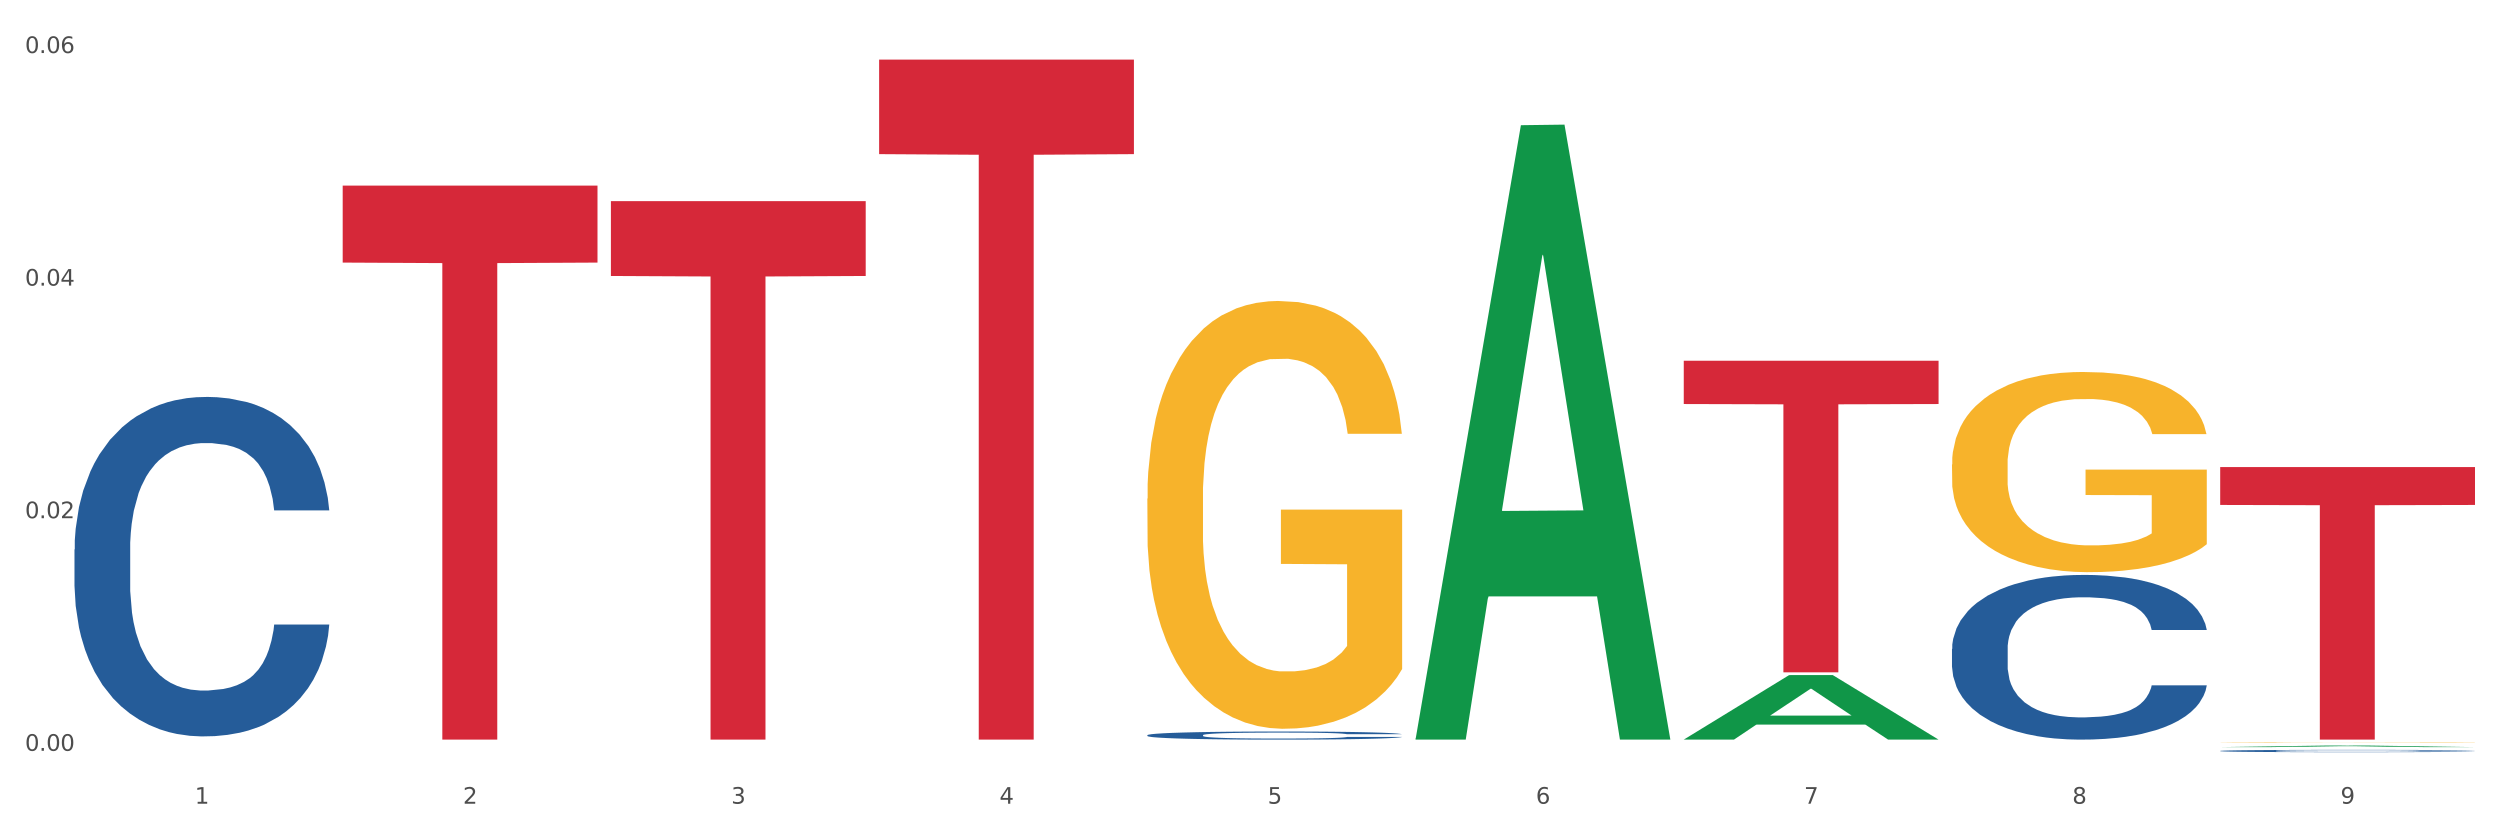 <?xml version="1.0" encoding="utf-8" standalone="no"?>
<!DOCTYPE svg PUBLIC "-//W3C//DTD SVG 1.1//EN"
  "http://www.w3.org/Graphics/SVG/1.1/DTD/svg11.dtd">
<svg xmlns:xlink="http://www.w3.org/1999/xlink" width="1080pt" height="360pt" viewBox="0 0 1080 360" xmlns="http://www.w3.org/2000/svg" version="1.1">
 <rect x="0" y="0" width="1080" height="360" fill="#333333" stroke="none"/>
 <defs>
  <style type="text/css">*{stroke-linejoin: round; stroke-linecap: butt}</style>
 </defs>
 <g id="figure_1">
  <g id="patch_1">
   <path d="M 0 360 
L 1080 360 
L 1080 0 
L 0 0 
z
" style="fill: #ffffff; stroke: #ffffff; stroke-linejoin: miter"/>
  </g>
  <g id="axes_1">
   <g id="matplotlib.axis_1">
    <g id="xtick_1">
     <g id="text_1">
      <!-- 1 -->
      <g style="fill: #4d4d4d" transform="translate(84.159 347.204) scale(0.096 -0.096)">
       <defs>
        <path id="DejaVuSans-31" d="M 794 531 
L 1825 531 
L 1825 4091 
L 703 3866 
L 703 4441 
L 1819 4666 
L 2450 4666 
L 2450 531 
L 3481 531 
L 3481 0 
L 794 0 
L 794 531 
z
" transform="scale(0.016)"/>
       </defs>
       <use xlink:href="#DejaVuSans-31"/>
      </g>
     </g>
    </g>
    <g id="xtick_2">
     <g id="text_2">
      <!-- 2 -->
      <g style="fill: #4d4d4d" transform="translate(200.027 347.204) scale(0.096 -0.096)">
       <defs>
        <path id="DejaVuSans-32" d="M 1228 531 
L 3431 531 
L 3431 0 
L 469 0 
L 469 531 
Q 828 903 1448 1529 
Q 2069 2156 2228 2338 
Q 2531 2678 2651 2914 
Q 2772 3150 2772 3378 
Q 2772 3750 2511 3984 
Q 2250 4219 1831 4219 
Q 1534 4219 1204 4116 
Q 875 4013 500 3803 
L 500 4441 
Q 881 4594 1212 4672 
Q 1544 4750 1819 4750 
Q 2544 4750 2975 4387 
Q 3406 4025 3406 3419 
Q 3406 3131 3298 2873 
Q 3191 2616 2906 2266 
Q 2828 2175 2409 1742 
Q 1991 1309 1228 531 
z
" transform="scale(0.016)"/>
       </defs>
       <use xlink:href="#DejaVuSans-32"/>
      </g>
     </g>
    </g>
    <g id="xtick_3">
     <g id="text_3">
      <!-- 3 -->
      <g style="fill: #4d4d4d" transform="translate(315.896 347.204) scale(0.096 -0.096)">
       <defs>
        <path id="DejaVuSans-33" d="M 2597 2516 
Q 3050 2419 3304 2112 
Q 3559 1806 3559 1356 
Q 3559 666 3084 287 
Q 2609 -91 1734 -91 
Q 1441 -91 1130 -33 
Q 819 25 488 141 
L 488 750 
Q 750 597 1062 519 
Q 1375 441 1716 441 
Q 2309 441 2620 675 
Q 2931 909 2931 1356 
Q 2931 1769 2642 2001 
Q 2353 2234 1838 2234 
L 1294 2234 
L 1294 2753 
L 1863 2753 
Q 2328 2753 2575 2939 
Q 2822 3125 2822 3475 
Q 2822 3834 2567 4026 
Q 2313 4219 1838 4219 
Q 1578 4219 1281 4162 
Q 984 4106 628 3988 
L 628 4550 
Q 988 4650 1302 4700 
Q 1616 4750 1894 4750 
Q 2613 4750 3031 4423 
Q 3450 4097 3450 3541 
Q 3450 3153 3228 2886 
Q 3006 2619 2597 2516 
z
" transform="scale(0.016)"/>
       </defs>
       <use xlink:href="#DejaVuSans-33"/>
      </g>
     </g>
    </g>
    <g id="xtick_4">
     <g id="text_4">
      <!-- 4 -->
      <g style="fill: #4d4d4d" transform="translate(431.765 347.204) scale(0.096 -0.096)">
       <defs>
        <path id="DejaVuSans-34" d="M 2419 4116 
L 825 1625 
L 2419 1625 
L 2419 4116 
z
M 2253 4666 
L 3047 4666 
L 3047 1625 
L 3713 1625 
L 3713 1100 
L 3047 1100 
L 3047 0 
L 2419 0 
L 2419 1100 
L 313 1100 
L 313 1709 
L 2253 4666 
z
" transform="scale(0.016)"/>
       </defs>
       <use xlink:href="#DejaVuSans-34"/>
      </g>
     </g>
    </g>
    <g id="xtick_5">
     <g id="text_5">
      <!-- 5 -->
      <g style="fill: #4d4d4d" transform="translate(547.634 347.204) scale(0.096 -0.096)">
       <defs>
        <path id="DejaVuSans-35" d="M 691 4666 
L 3169 4666 
L 3169 4134 
L 1269 4134 
L 1269 2991 
Q 1406 3038 1543 3061 
Q 1681 3084 1819 3084 
Q 2600 3084 3056 2656 
Q 3513 2228 3513 1497 
Q 3513 744 3044 326 
Q 2575 -91 1722 -91 
Q 1428 -91 1123 -41 
Q 819 9 494 109 
L 494 744 
Q 775 591 1075 516 
Q 1375 441 1709 441 
Q 2250 441 2565 725 
Q 2881 1009 2881 1497 
Q 2881 1984 2565 2268 
Q 2250 2553 1709 2553 
Q 1456 2553 1204 2497 
Q 953 2441 691 2322 
L 691 4666 
z
" transform="scale(0.016)"/>
       </defs>
       <use xlink:href="#DejaVuSans-35"/>
      </g>
     </g>
    </g>
    <g id="xtick_6">
     <g id="text_6">
      <!-- 6 -->
      <g style="fill: #4d4d4d" transform="translate(663.502 347.204) scale(0.096 -0.096)">
       <defs>
        <path id="DejaVuSans-36" d="M 2113 2584 
Q 1688 2584 1439 2293 
Q 1191 2003 1191 1497 
Q 1191 994 1439 701 
Q 1688 409 2113 409 
Q 2538 409 2786 701 
Q 3034 994 3034 1497 
Q 3034 2003 2786 2293 
Q 2538 2584 2113 2584 
z
M 3366 4563 
L 3366 3988 
Q 3128 4100 2886 4159 
Q 2644 4219 2406 4219 
Q 1781 4219 1451 3797 
Q 1122 3375 1075 2522 
Q 1259 2794 1537 2939 
Q 1816 3084 2150 3084 
Q 2853 3084 3261 2657 
Q 3669 2231 3669 1497 
Q 3669 778 3244 343 
Q 2819 -91 2113 -91 
Q 1303 -91 875 529 
Q 447 1150 447 2328 
Q 447 3434 972 4092 
Q 1497 4750 2381 4750 
Q 2619 4750 2861 4703 
Q 3103 4656 3366 4563 
z
" transform="scale(0.016)"/>
       </defs>
       <use xlink:href="#DejaVuSans-36"/>
      </g>
     </g>
    </g>
    <g id="xtick_7">
     <g id="text_7">
      <!-- 7 -->
      <g style="fill: #4d4d4d" transform="translate(779.371 347.204) scale(0.096 -0.096)">
       <defs>
        <path id="DejaVuSans-37" d="M 525 4666 
L 3525 4666 
L 3525 4397 
L 1831 0 
L 1172 0 
L 2766 4134 
L 525 4134 
L 525 4666 
z
" transform="scale(0.016)"/>
       </defs>
       <use xlink:href="#DejaVuSans-37"/>
      </g>
     </g>
    </g>
    <g id="xtick_8">
     <g id="text_8">
      <!-- 8 -->
      <g style="fill: #4d4d4d" transform="translate(895.24 347.204) scale(0.096 -0.096)">
       <defs>
        <path id="DejaVuSans-38" d="M 2034 2216 
Q 1584 2216 1326 1975 
Q 1069 1734 1069 1313 
Q 1069 891 1326 650 
Q 1584 409 2034 409 
Q 2484 409 2743 651 
Q 3003 894 3003 1313 
Q 3003 1734 2745 1975 
Q 2488 2216 2034 2216 
z
M 1403 2484 
Q 997 2584 770 2862 
Q 544 3141 544 3541 
Q 544 4100 942 4425 
Q 1341 4750 2034 4750 
Q 2731 4750 3128 4425 
Q 3525 4100 3525 3541 
Q 3525 3141 3298 2862 
Q 3072 2584 2669 2484 
Q 3125 2378 3379 2068 
Q 3634 1759 3634 1313 
Q 3634 634 3220 271 
Q 2806 -91 2034 -91 
Q 1263 -91 848 271 
Q 434 634 434 1313 
Q 434 1759 690 2068 
Q 947 2378 1403 2484 
z
M 1172 3481 
Q 1172 3119 1398 2916 
Q 1625 2713 2034 2713 
Q 2441 2713 2670 2916 
Q 2900 3119 2900 3481 
Q 2900 3844 2670 4047 
Q 2441 4250 2034 4250 
Q 1625 4250 1398 4047 
Q 1172 3844 1172 3481 
z
" transform="scale(0.016)"/>
       </defs>
       <use xlink:href="#DejaVuSans-38"/>
      </g>
     </g>
    </g>
    <g id="xtick_9">
     <g id="text_9">
      <!-- 9 -->
      <g style="fill: #4d4d4d" transform="translate(1011.108 347.204) scale(0.096 -0.096)">
       <defs>
        <path id="DejaVuSans-39" d="M 703 97 
L 703 672 
Q 941 559 1184 500 
Q 1428 441 1663 441 
Q 2288 441 2617 861 
Q 2947 1281 2994 2138 
Q 2813 1869 2534 1725 
Q 2256 1581 1919 1581 
Q 1219 1581 811 2004 
Q 403 2428 403 3163 
Q 403 3881 828 4315 
Q 1253 4750 1959 4750 
Q 2769 4750 3195 4129 
Q 3622 3509 3622 2328 
Q 3622 1225 3098 567 
Q 2575 -91 1691 -91 
Q 1453 -91 1209 -44 
Q 966 3 703 97 
z
M 1959 2075 
Q 2384 2075 2632 2365 
Q 2881 2656 2881 3163 
Q 2881 3666 2632 3958 
Q 2384 4250 1959 4250 
Q 1534 4250 1286 3958 
Q 1038 3666 1038 3163 
Q 1038 2656 1286 2365 
Q 1534 2075 1959 2075 
z
" transform="scale(0.016)"/>
       </defs>
       <use xlink:href="#DejaVuSans-39"/>
      </g>
     </g>
    </g>
    <g id="xtick_10"/>
    <g id="xtick_11"/>
    <g id="xtick_12"/>
    <g id="xtick_13"/>
    <g id="xtick_14"/>
    <g id="xtick_15"/>
    <g id="xtick_16"/>
    <g id="xtick_17"/>
   </g>
   <g id="matplotlib.axis_2">
    <g id="ytick_1">
     <g id="text_10">
      <!-- 0.00 -->
      <g style="fill: #4d4d4d" transform="translate(10.8 324.349) scale(0.096 -0.096)">
       <defs>
        <path id="DejaVuSans-30" d="M 2034 4250 
Q 1547 4250 1301 3770 
Q 1056 3291 1056 2328 
Q 1056 1369 1301 889 
Q 1547 409 2034 409 
Q 2525 409 2770 889 
Q 3016 1369 3016 2328 
Q 3016 3291 2770 3770 
Q 2525 4250 2034 4250 
z
M 2034 4750 
Q 2819 4750 3233 4129 
Q 3647 3509 3647 2328 
Q 3647 1150 3233 529 
Q 2819 -91 2034 -91 
Q 1250 -91 836 529 
Q 422 1150 422 2328 
Q 422 3509 836 4129 
Q 1250 4750 2034 4750 
z
" transform="scale(0.016)"/>
        <path id="DejaVuSans-2e" d="M 684 794 
L 1344 794 
L 1344 0 
L 684 0 
L 684 794 
z
" transform="scale(0.016)"/>
       </defs>
       <use xlink:href="#DejaVuSans-30"/>
       <use xlink:href="#DejaVuSans-2e" transform="translate(63.623 0)"/>
       <use xlink:href="#DejaVuSans-30" transform="translate(95.41 0)"/>
       <use xlink:href="#DejaVuSans-30" transform="translate(159.033 0)"/>
      </g>
     </g>
    </g>
    <g id="ytick_2">
     <g id="text_11">
      <!-- 0.02 -->
      <g style="fill: #4d4d4d" transform="translate(10.8 223.87) scale(0.096 -0.096)">
       <use xlink:href="#DejaVuSans-30"/>
       <use xlink:href="#DejaVuSans-2e" transform="translate(63.623 0)"/>
       <use xlink:href="#DejaVuSans-30" transform="translate(95.41 0)"/>
       <use xlink:href="#DejaVuSans-32" transform="translate(159.033 0)"/>
      </g>
     </g>
    </g>
    <g id="ytick_3">
     <g id="text_12">
      <!-- 0.04 -->
      <g style="fill: #4d4d4d" transform="translate(10.8 123.39) scale(0.096 -0.096)">
       <use xlink:href="#DejaVuSans-30"/>
       <use xlink:href="#DejaVuSans-2e" transform="translate(63.623 0)"/>
       <use xlink:href="#DejaVuSans-30" transform="translate(95.41 0)"/>
       <use xlink:href="#DejaVuSans-34" transform="translate(159.033 0)"/>
      </g>
     </g>
    </g>
    <g id="ytick_4">
     <g id="text_13">
      <!-- 0.06 -->
      <g style="fill: #4d4d4d" transform="translate(10.8 22.91) scale(0.096 -0.096)">
       <use xlink:href="#DejaVuSans-30"/>
       <use xlink:href="#DejaVuSans-2e" transform="translate(63.623 0)"/>
       <use xlink:href="#DejaVuSans-30" transform="translate(95.41 0)"/>
       <use xlink:href="#DejaVuSans-36" transform="translate(159.033 0)"/>
      </g>
     </g>
    </g>
    <g id="ytick_5"/>
    <g id="ytick_6"/>
    <g id="ytick_7"/>
   </g>
   <g id="PolyCollection_1">
    <path d="M 611.519 319.024 
L 611.632 318.774 
L 657.024 54.087 
L 675.862 53.837 
L 721.594 319.522 
L 699.806 319.522 
L 689.933 257.654 
L 643.066 257.654 
L 642.725 258.652 
L 633.193 319.522 
L 611.519 319.522 
L 611.519 319.024 
L 648.967 220.732 
L 684.032 220.483 
L 666.67 110.467 
L 666.443 109.968 
L 666.216 110.716 
L 648.853 220.483 
L 648.967 220.732 
L 611.519 319.024 
z
" clip-path="url(#p9d967cfa3c)" style="fill: #109648"/>
    <path d="M 843.256 280.335 
L 843.386 280.27 
L 843.386 278.45 
L 843.776 275.98 
L 845.208 271.431 
L 847.029 267.987 
L 850.152 263.958 
L 851.843 262.268 
L 854.055 260.383 
L 858.609 257.329 
L 863.814 254.729 
L 867.457 253.3 
L 870.189 252.39 
L 876.305 250.765 
L 879.818 250.05 
L 883.461 249.465 
L 886.584 249.075 
L 891.788 248.621 
L 895.952 248.426 
L 900.766 248.361 
L 904.799 248.426 
L 910.134 248.686 
L 917.941 249.465 
L 920.933 249.92 
L 924.967 250.7 
L 929.13 251.74 
L 932.513 252.78 
L 936.417 254.275 
L 940.45 256.224 
L 944.354 258.694 
L 947.086 260.968 
L 949.298 263.373 
L 951.249 266.297 
L 952.681 269.482 
L 953.331 272.146 
L 929.521 272.146 
L 928.87 269.742 
L 927.569 267.142 
L 926.268 265.387 
L 924.837 263.958 
L 922.625 262.333 
L 920.673 261.293 
L 917.42 260.058 
L 914.428 259.279 
L 911.955 258.824 
L 908.963 258.434 
L 902.587 258.044 
L 898.033 258.044 
L 895.171 258.174 
L 891.658 258.499 
L 888.665 258.954 
L 885.152 259.734 
L 882.42 260.578 
L 879.688 261.683 
L 878.126 262.463 
L 875.784 263.893 
L 874.223 265.063 
L 872.141 267.077 
L 870.97 268.507 
L 868.888 272.211 
L 867.977 274.941 
L 867.587 276.825 
L 867.327 278.905 
L 867.327 289.043 
L 868.108 293.592 
L 868.758 295.542 
L 869.799 297.751 
L 871.751 300.611 
L 874.613 303.405 
L 877.606 305.42 
L 880.078 306.655 
L 882.42 307.565 
L 884.762 308.28 
L 887.624 308.929 
L 889.966 309.319 
L 893.479 309.709 
L 897.643 309.904 
L 900.896 309.904 
L 907.532 309.579 
L 910.524 309.254 
L 913.387 308.799 
L 916.509 308.085 
L 918.982 307.305 
L 920.413 306.72 
L 922.755 305.485 
L 924.576 304.185 
L 926.138 302.691 
L 927.179 301.391 
L 928.35 299.441 
L 929.26 297.232 
L 929.521 296.062 
L 953.331 296.062 
L 952.811 298.401 
L 951.9 300.676 
L 950.078 303.73 
L 948.647 305.485 
L 946.435 307.63 
L 944.093 309.449 
L 940.84 311.464 
L 937.848 312.959 
L 934.725 314.258 
L 931.342 315.428 
L 925.227 317.053 
L 923.015 317.508 
L 918.331 318.288 
L 914.688 318.743 
L 909.353 319.198 
L 903.888 319.457 
L 898.164 319.522 
L 893.089 319.392 
L 887.494 319.003 
L 883.981 318.613 
L 880.078 318.028 
L 875.524 317.118 
L 871.23 316.013 
L 867.197 314.713 
L 863.423 313.219 
L 859.91 311.529 
L 855.356 308.734 
L 851.974 306.005 
L 849.501 303.47 
L 847.81 301.326 
L 846.118 298.596 
L 845.208 296.712 
L 843.776 292.163 
L 843.256 287.938 
L 843.256 280.335 
z
" clip-path="url(#p9d967cfa3c)" style="fill: #255c99"/>
    <path d="M 959.125 324.393 
L 959.255 324.392 
L 959.255 324.366 
L 959.645 324.331 
L 961.076 324.267 
L 962.898 324.218 
L 966.021 324.161 
L 967.712 324.137 
L 969.924 324.11 
L 974.478 324.067 
L 979.683 324.03 
L 983.326 324.009 
L 986.058 323.997 
L 992.173 323.973 
L 995.686 323.963 
L 999.33 323.955 
L 1002.452 323.949 
L 1007.657 323.943 
L 1011.82 323.94 
L 1016.635 323.939 
L 1020.668 323.94 
L 1026.003 323.944 
L 1033.809 323.955 
L 1036.802 323.961 
L 1040.835 323.973 
L 1044.999 323.987 
L 1048.382 324.002 
L 1052.285 324.023 
L 1056.319 324.051 
L 1060.222 324.086 
L 1062.955 324.118 
L 1065.167 324.152 
L 1067.118 324.194 
L 1068.549 324.239 
L 1069.2 324.277 
L 1045.389 324.277 
L 1044.739 324.243 
L 1043.438 324.206 
L 1042.137 324.181 
L 1040.705 324.161 
L 1038.493 324.138 
L 1036.542 324.123 
L 1033.289 324.105 
L 1030.296 324.094 
L 1027.824 324.088 
L 1024.832 324.082 
L 1018.456 324.077 
L 1013.902 324.077 
L 1011.04 324.079 
L 1007.527 324.083 
L 1004.534 324.09 
L 1001.021 324.101 
L 998.289 324.113 
L 995.556 324.128 
L 993.995 324.139 
L 991.653 324.16 
L 990.092 324.176 
L 988.01 324.205 
L 986.839 324.225 
L 984.757 324.278 
L 983.846 324.317 
L 983.456 324.343 
L 983.196 324.373 
L 983.196 324.517 
L 983.976 324.581 
L 984.627 324.609 
L 985.668 324.64 
L 987.619 324.681 
L 990.482 324.721 
L 993.474 324.749 
L 995.947 324.767 
L 998.289 324.78 
L 1000.631 324.79 
L 1003.493 324.799 
L 1005.835 324.805 
L 1009.348 324.81 
L 1013.512 324.813 
L 1016.765 324.813 
L 1023.4 324.808 
L 1026.393 324.804 
L 1029.255 324.797 
L 1032.378 324.787 
L 1034.85 324.776 
L 1036.282 324.768 
L 1038.624 324.75 
L 1040.445 324.732 
L 1042.006 324.711 
L 1043.047 324.692 
L 1044.218 324.664 
L 1045.129 324.633 
L 1045.389 324.616 
L 1069.2 324.616 
L 1068.68 324.65 
L 1067.769 324.682 
L 1065.947 324.725 
L 1064.516 324.75 
L 1062.304 324.781 
L 1059.962 324.807 
L 1056.709 324.835 
L 1053.717 324.856 
L 1050.594 324.875 
L 1047.211 324.891 
L 1041.096 324.914 
L 1038.884 324.921 
L 1034.2 324.932 
L 1030.557 324.938 
L 1025.222 324.945 
L 1019.757 324.949 
L 1014.032 324.95 
L 1008.958 324.948 
L 1003.363 324.942 
L 999.85 324.937 
L 995.947 324.928 
L 991.393 324.915 
L 987.099 324.9 
L 983.065 324.881 
L 979.292 324.86 
L 975.779 324.836 
L 971.225 324.796 
L 967.842 324.758 
L 965.37 324.722 
L 963.679 324.691 
L 961.987 324.652 
L 961.076 324.626 
L 959.645 324.561 
L 959.125 324.501 
L 959.125 324.393 
z
" clip-path="url(#p9d967cfa3c)" style="fill: #255c99"/>
    <path d="M 495.65 215.419 
L 495.78 215.25 
L 495.78 209.173 
L 496.04 203.941 
L 497.339 191.282 
L 499.289 180.817 
L 500.718 175.247 
L 502.148 170.69 
L 503.837 166.133 
L 505.917 161.406 
L 509.685 154.486 
L 512.025 150.942 
L 514.884 147.228 
L 520.082 141.827 
L 523.851 138.789 
L 527.75 136.257 
L 534.118 133.219 
L 538.276 131.869 
L 542.695 130.856 
L 548.023 130.181 
L 552.052 130.012 
L 560.889 130.518 
L 568.427 132.037 
L 572.066 133.219 
L 576.744 135.244 
L 579.214 136.595 
L 583.242 139.295 
L 587.401 142.84 
L 590.26 145.878 
L 594.549 151.617 
L 597.798 157.356 
L 600.787 164.445 
L 602.346 169.339 
L 603.516 173.897 
L 604.556 179.129 
L 605.595 187.4 
L 582.203 187.4 
L 581.293 181.492 
L 579.863 175.922 
L 577.784 170.521 
L 575.965 167.145 
L 572.846 162.926 
L 569.986 160.225 
L 566.997 158.199 
L 563.359 156.512 
L 560.499 155.668 
L 556.471 154.993 
L 548.543 155.161 
L 543.215 156.512 
L 539.576 158.199 
L 537.237 159.719 
L 535.157 161.406 
L 532.818 163.769 
L 530.089 167.314 
L 528.14 170.521 
L 526.19 174.572 
L 524.631 178.623 
L 523.201 183.349 
L 522.032 188.413 
L 521.122 193.645 
L 520.342 200.059 
L 519.692 210.693 
L 519.692 233.817 
L 519.952 239.049 
L 520.602 245.969 
L 521.382 251.202 
L 522.681 257.447 
L 523.851 261.667 
L 526.06 267.743 
L 528.529 272.807 
L 530.479 276.014 
L 532.428 278.714 
L 535.807 282.427 
L 539.576 285.466 
L 542.825 287.322 
L 547.244 289.01 
L 550.233 289.685 
L 552.832 290.023 
L 559.2 290.023 
L 563.748 289.517 
L 568.817 288.335 
L 572.716 286.816 
L 575.965 284.959 
L 579.603 281.921 
L 581.943 279.052 
L 581.943 243.775 
L 553.352 243.606 
L 553.352 220.145 
L 605.725 220.145 
L 605.725 289.01 
L 603.516 292.555 
L 601.047 295.762 
L 598.447 298.631 
L 594.549 302.176 
L 589.87 305.551 
L 585.711 307.914 
L 581.293 309.94 
L 576.094 311.797 
L 569.337 313.484 
L 565.178 314.16 
L 559.98 314.666 
L 553.871 314.835 
L 548.543 314.497 
L 543.345 313.653 
L 537.887 312.134 
L 532.558 309.94 
L 528.529 307.746 
L 524.501 305.045 
L 520.212 301.501 
L 516.833 298.125 
L 514.234 295.087 
L 511.375 291.204 
L 508.256 286.141 
L 505.917 281.584 
L 503.837 276.857 
L 501.628 270.781 
L 500.068 265.549 
L 498.509 258.966 
L 497.599 254.071 
L 496.56 246.476 
L 495.78 235.842 
L 495.65 215.419 
z
" clip-path="url(#p9d967cfa3c)" style="fill: #f7b32b"/>
    <path d="M 495.65 317.591 
L 495.78 317.588 
L 495.78 317.498 
L 496.17 317.376 
L 497.602 317.152 
L 499.423 316.982 
L 502.546 316.783 
L 504.237 316.7 
L 506.449 316.607 
L 511.003 316.457 
L 516.208 316.329 
L 519.851 316.258 
L 522.583 316.213 
L 528.698 316.133 
L 532.212 316.098 
L 535.855 316.069 
L 538.977 316.05 
L 544.182 316.027 
L 548.345 316.018 
L 553.16 316.015 
L 557.193 316.018 
L 562.528 316.031 
L 570.335 316.069 
L 573.327 316.091 
L 577.361 316.13 
L 581.524 316.181 
L 584.907 316.232 
L 588.81 316.306 
L 592.844 316.402 
L 596.747 316.524 
L 599.48 316.636 
L 601.692 316.755 
L 603.643 316.899 
L 605.075 317.056 
L 605.725 317.187 
L 581.915 317.187 
L 581.264 317.069 
L 579.963 316.94 
L 578.662 316.854 
L 577.23 316.783 
L 575.019 316.703 
L 573.067 316.652 
L 569.814 316.591 
L 566.821 316.553 
L 564.349 316.53 
L 561.357 316.511 
L 554.981 316.492 
L 550.427 316.492 
L 547.565 316.498 
L 544.052 316.514 
L 541.059 316.537 
L 537.546 316.575 
L 534.814 316.617 
L 532.081 316.671 
L 530.52 316.71 
L 528.178 316.78 
L 526.617 316.838 
L 524.535 316.937 
L 523.364 317.008 
L 521.282 317.19 
L 520.371 317.325 
L 519.981 317.418 
L 519.721 317.52 
L 519.721 318.02 
L 520.501 318.244 
L 521.152 318.34 
L 522.193 318.449 
L 524.145 318.59 
L 527.007 318.728 
L 530 318.827 
L 532.472 318.888 
L 534.814 318.933 
L 537.156 318.968 
L 540.018 319 
L 542.36 319.019 
L 545.873 319.039 
L 550.037 319.048 
L 553.29 319.048 
L 559.925 319.032 
L 562.918 319.016 
L 565.781 318.994 
L 568.903 318.959 
L 571.375 318.92 
L 572.807 318.891 
L 575.149 318.83 
L 576.97 318.766 
L 578.532 318.693 
L 579.573 318.629 
L 580.744 318.533 
L 581.654 318.424 
L 581.915 318.366 
L 605.725 318.366 
L 605.205 318.481 
L 604.294 318.593 
L 602.472 318.744 
L 601.041 318.83 
L 598.829 318.936 
L 596.487 319.026 
L 593.234 319.125 
L 590.242 319.199 
L 587.119 319.263 
L 583.736 319.321 
L 577.621 319.401 
L 575.409 319.423 
L 570.725 319.462 
L 567.082 319.484 
L 561.747 319.506 
L 556.282 319.519 
L 550.557 319.522 
L 545.483 319.516 
L 539.888 319.497 
L 536.375 319.478 
L 532.472 319.449 
L 527.918 319.404 
L 523.624 319.349 
L 519.591 319.285 
L 515.817 319.212 
L 512.304 319.128 
L 507.75 318.991 
L 504.367 318.856 
L 501.895 318.731 
L 500.204 318.625 
L 498.512 318.491 
L 497.602 318.398 
L 496.17 318.174 
L 495.65 317.966 
L 495.65 317.591 
z
" clip-path="url(#p9d967cfa3c)" style="fill: #255c99"/>
    <path d="M 959.125 201.775 
L 1069.2 201.775 
L 1069.2 218.138 
L 1025.9 218.248 
L 1025.9 319.522 
L 1002.164 319.522 
L 1002.164 218.248 
L 959.125 218.138 
L 959.125 201.885 
L 959.125 201.775 
z
" clip-path="url(#p9d967cfa3c)" style="fill: #d62839"/>
    <path d="M 727.387 155.833 
L 837.463 155.833 
L 837.463 174.539 
L 794.163 174.665 
L 794.163 290.438 
L 770.426 290.438 
L 770.426 174.665 
L 727.387 174.539 
L 727.387 155.959 
L 727.387 155.833 
z
" clip-path="url(#p9d967cfa3c)" style="fill: #d62839"/>
    <path d="M 379.781 25.759 
L 489.856 25.759 
L 489.856 66.583 
L 446.557 66.859 
L 446.557 319.522 
L 422.82 319.522 
L 422.82 66.859 
L 379.781 66.583 
L 379.781 26.035 
L 379.781 25.759 
z
" clip-path="url(#p9d967cfa3c)" style="fill: #d62839"/>
    <path d="M 263.912 86.892 
L 373.988 86.892 
L 373.988 119.22 
L 330.688 119.439 
L 330.688 319.522 
L 306.951 319.522 
L 306.951 119.439 
L 263.912 119.22 
L 263.912 87.111 
L 263.912 86.892 
z
" clip-path="url(#p9d967cfa3c)" style="fill: #d62839"/>
    <path d="M 148.044 80.176 
L 258.119 80.176 
L 258.119 113.437 
L 214.819 113.662 
L 214.819 319.522 
L 191.083 319.522 
L 191.083 113.662 
L 148.044 113.437 
L 148.044 80.4 
L 148.044 80.176 
z
" clip-path="url(#p9d967cfa3c)" style="fill: #d62839"/>
    <path d="M 32.175 237.37 
L 32.305 237.236 
L 32.305 233.486 
L 32.695 228.396 
L 34.127 219.02 
L 35.948 211.921 
L 39.071 203.616 
L 40.762 200.134 
L 42.974 196.249 
L 47.528 189.954 
L 52.733 184.596 
L 56.376 181.649 
L 59.108 179.774 
L 65.224 176.426 
L 68.737 174.952 
L 72.38 173.747 
L 75.503 172.943 
L 80.707 172.005 
L 84.871 171.604 
L 89.685 171.47 
L 93.718 171.604 
L 99.053 172.139 
L 106.86 173.747 
L 109.852 174.684 
L 113.886 176.292 
L 118.049 178.435 
L 121.432 180.578 
L 125.336 183.659 
L 129.369 187.677 
L 133.273 192.767 
L 136.005 197.455 
L 138.217 202.411 
L 140.168 208.438 
L 141.6 215.001 
L 142.25 220.493 
L 118.44 220.493 
L 117.789 215.537 
L 116.488 210.179 
L 115.187 206.563 
L 113.756 203.616 
L 111.544 200.268 
L 109.592 198.124 
L 106.339 195.579 
L 103.347 193.972 
L 100.874 193.035 
L 97.882 192.231 
L 91.506 191.427 
L 86.952 191.427 
L 84.09 191.695 
L 80.577 192.365 
L 77.584 193.302 
L 74.071 194.91 
L 71.339 196.651 
L 68.607 198.928 
L 67.045 200.535 
L 64.703 203.482 
L 63.142 205.893 
L 61.06 210.045 
L 59.889 212.992 
L 57.807 220.627 
L 56.896 226.253 
L 56.506 230.137 
L 56.246 234.423 
L 56.246 255.318 
L 57.027 264.694 
L 57.677 268.713 
L 58.718 273.267 
L 60.67 279.16 
L 63.532 284.92 
L 66.525 289.072 
L 68.997 291.617 
L 71.339 293.492 
L 73.681 294.966 
L 76.543 296.305 
L 78.885 297.109 
L 82.398 297.912 
L 86.562 298.314 
L 89.815 298.314 
L 96.451 297.644 
L 99.443 296.975 
L 102.306 296.037 
L 105.428 294.564 
L 107.901 292.956 
L 109.332 291.751 
L 111.674 289.206 
L 113.495 286.527 
L 115.057 283.446 
L 116.098 280.768 
L 117.269 276.749 
L 118.179 272.195 
L 118.44 269.784 
L 142.25 269.784 
L 141.73 274.606 
L 140.819 279.294 
L 138.997 285.59 
L 137.566 289.206 
L 135.354 293.626 
L 133.012 297.377 
L 129.759 301.529 
L 126.767 304.61 
L 123.644 307.288 
L 120.261 309.699 
L 114.146 313.048 
L 111.934 313.986 
L 107.25 315.593 
L 103.607 316.53 
L 98.272 317.468 
L 92.807 318.004 
L 87.083 318.138 
L 82.008 317.87 
L 76.413 317.066 
L 72.9 316.263 
L 68.997 315.057 
L 64.443 313.182 
L 60.149 310.905 
L 56.116 308.226 
L 52.342 305.145 
L 48.829 301.663 
L 44.275 295.903 
L 40.893 290.278 
L 38.42 285.054 
L 36.729 280.634 
L 35.037 275.008 
L 34.127 271.124 
L 32.695 261.748 
L 32.175 253.041 
L 32.175 237.37 
z
" clip-path="url(#p9d967cfa3c)" style="fill: #255c99"/>
    <path d="M 727.387 319.47 
L 727.501 319.444 
L 772.893 291.644 
L 791.73 291.618 
L 837.463 319.522 
L 815.674 319.522 
L 805.802 313.025 
L 758.935 313.025 
L 758.594 313.129 
L 749.062 319.522 
L 727.387 319.522 
L 727.387 319.47 
L 764.836 309.147 
L 799.901 309.121 
L 782.538 297.566 
L 782.311 297.513 
L 782.084 297.592 
L 764.722 309.121 
L 764.836 309.147 
L 727.387 319.47 
z
" clip-path="url(#p9d967cfa3c)" style="fill: #109648"/>
    <path d="M 959.125 322.758 
L 959.238 322.758 
L 1004.63 322.076 
L 1023.468 322.075 
L 1069.2 322.76 
L 1047.412 322.76 
L 1037.539 322.6 
L 990.672 322.6 
L 990.332 322.603 
L 980.799 322.76 
L 959.125 322.76 
L 959.125 322.758 
L 996.573 322.505 
L 1031.638 322.504 
L 1014.276 322.221 
L 1014.049 322.22 
L 1013.822 322.222 
L 996.46 322.504 
L 996.573 322.505 
L 959.125 322.758 
z
" clip-path="url(#p9d967cfa3c)" style="fill: #109648"/>
    <path d="M 959.125 320.791 
L 959.255 320.791 
L 959.255 320.785 
L 959.515 320.779 
L 960.814 320.766 
L 962.764 320.755 
L 964.193 320.749 
L 965.623 320.745 
L 967.312 320.74 
L 969.391 320.735 
L 973.16 320.728 
L 975.5 320.724 
L 978.359 320.72 
L 983.557 320.715 
L 987.326 320.711 
L 991.225 320.709 
L 997.593 320.706 
L 1001.751 320.704 
L 1006.17 320.703 
L 1011.498 320.702 
L 1015.527 320.702 
L 1024.364 320.703 
L 1031.902 320.704 
L 1035.541 320.706 
L 1040.219 320.708 
L 1042.688 320.709 
L 1046.717 320.712 
L 1050.876 320.716 
L 1053.735 320.719 
L 1058.024 320.725 
L 1061.273 320.731 
L 1064.262 320.738 
L 1065.821 320.743 
L 1066.991 320.748 
L 1068.03 320.754 
L 1069.07 320.762 
L 1045.677 320.762 
L 1044.768 320.756 
L 1043.338 320.75 
L 1041.259 320.745 
L 1039.439 320.741 
L 1036.32 320.737 
L 1033.461 320.734 
L 1030.472 320.732 
L 1026.833 320.73 
L 1023.974 320.729 
L 1019.946 320.728 
L 1012.018 320.728 
L 1006.69 320.73 
L 1003.051 320.732 
L 1000.712 320.733 
L 998.632 320.735 
L 996.293 320.737 
L 993.564 320.741 
L 991.614 320.745 
L 989.665 320.749 
L 988.106 320.753 
L 986.676 320.758 
L 985.506 320.763 
L 984.597 320.769 
L 983.817 320.775 
L 983.167 320.786 
L 983.167 320.811 
L 983.427 320.816 
L 984.077 320.823 
L 984.857 320.829 
L 986.156 320.835 
L 987.326 320.84 
L 989.535 320.846 
L 992.004 320.851 
L 993.954 320.855 
L 995.903 320.857 
L 999.282 320.861 
L 1003.051 320.865 
L 1006.3 320.866 
L 1010.718 320.868 
L 1013.708 320.869 
L 1016.307 320.869 
L 1022.675 320.869 
L 1027.223 320.869 
L 1032.292 320.868 
L 1036.19 320.866 
L 1039.439 320.864 
L 1043.078 320.861 
L 1045.418 320.858 
L 1045.418 320.821 
L 1016.827 320.821 
L 1016.827 320.796 
L 1069.2 320.796 
L 1069.2 320.868 
L 1066.991 320.872 
L 1064.521 320.875 
L 1061.922 320.878 
L 1058.024 320.882 
L 1053.345 320.886 
L 1049.186 320.888 
L 1044.768 320.89 
L 1039.569 320.892 
L 1032.811 320.894 
L 1028.653 320.894 
L 1023.454 320.895 
L 1017.346 320.895 
L 1012.018 320.895 
L 1006.82 320.894 
L 1001.361 320.892 
L 996.033 320.89 
L 992.004 320.888 
L 987.976 320.885 
L 983.687 320.881 
L 980.308 320.878 
L 977.709 320.875 
L 974.85 320.871 
L 971.731 320.865 
L 969.391 320.86 
L 967.312 320.856 
L 965.103 320.849 
L 963.543 320.844 
L 961.984 320.837 
L 961.074 320.832 
L 960.034 320.824 
L 959.255 320.813 
L 959.125 320.791 
z
" clip-path="url(#p9d967cfa3c)" style="fill: #f7b32b"/>
    <path d="M 843.256 200.659 
L 843.386 200.58 
L 843.386 197.737 
L 843.646 195.288 
L 844.945 189.364 
L 846.895 184.467 
L 848.324 181.861 
L 849.754 179.728 
L 851.443 177.596 
L 853.523 175.384 
L 857.292 172.146 
L 859.631 170.487 
L 862.49 168.749 
L 867.688 166.222 
L 871.457 164.8 
L 875.356 163.616 
L 881.724 162.194 
L 885.883 161.562 
L 890.301 161.088 
L 895.629 160.772 
L 899.658 160.693 
L 908.495 160.93 
L 916.033 161.641 
L 919.672 162.194 
L 924.35 163.142 
L 926.82 163.773 
L 930.848 165.037 
L 935.007 166.696 
L 937.866 168.118 
L 942.155 170.803 
L 945.404 173.489 
L 948.393 176.806 
L 949.952 179.096 
L 951.122 181.229 
L 952.162 183.678 
L 953.201 187.548 
L 929.809 187.548 
L 928.899 184.783 
L 927.469 182.177 
L 925.39 179.649 
L 923.571 178.07 
L 920.452 176.095 
L 917.593 174.831 
L 914.604 173.883 
L 910.965 173.094 
L 908.106 172.699 
L 904.077 172.383 
L 896.149 172.462 
L 890.821 173.094 
L 887.182 173.883 
L 884.843 174.594 
L 882.764 175.384 
L 880.424 176.49 
L 877.695 178.149 
L 875.746 179.649 
L 873.796 181.545 
L 872.237 183.441 
L 870.807 185.652 
L 869.638 188.022 
L 868.728 190.47 
L 867.948 193.472 
L 867.298 198.448 
L 867.298 209.268 
L 867.558 211.717 
L 868.208 214.955 
L 868.988 217.404 
L 870.287 220.326 
L 871.457 222.301 
L 873.666 225.144 
L 876.136 227.514 
L 878.085 229.014 
L 880.034 230.278 
L 883.413 232.016 
L 887.182 233.438 
L 890.431 234.306 
L 894.85 235.096 
L 897.839 235.412 
L 900.438 235.57 
L 906.806 235.57 
L 911.355 235.333 
L 916.423 234.78 
L 920.322 234.069 
L 923.571 233.201 
L 927.21 231.779 
L 929.549 230.436 
L 929.549 213.928 
L 900.958 213.849 
L 900.958 202.871 
L 953.331 202.871 
L 953.331 235.096 
L 951.122 236.755 
L 948.653 238.256 
L 946.054 239.598 
L 942.155 241.257 
L 937.476 242.837 
L 933.318 243.942 
L 928.899 244.89 
L 923.701 245.759 
L 916.943 246.549 
L 912.784 246.865 
L 907.586 247.102 
L 901.478 247.181 
L 896.149 247.023 
L 890.951 246.628 
L 885.493 245.917 
L 880.164 244.89 
L 876.136 243.863 
L 872.107 242.6 
L 867.818 240.941 
L 864.439 239.361 
L 861.84 237.94 
L 858.981 236.123 
L 855.862 233.754 
L 853.523 231.621 
L 851.443 229.409 
L 849.234 226.566 
L 847.675 224.117 
L 846.115 221.037 
L 845.205 218.747 
L 844.166 215.192 
L 843.386 210.216 
L 843.256 200.659 
z
" clip-path="url(#p9d967cfa3c)" style="fill: #f7b32b"/>
   </g>
  </g>
 </g>
 <defs>
  <clipPath id="p9d967cfa3c">
   <rect x="32.175" y="10.8" width="1037.025" height="329.109"/>
  </clipPath>
 </defs>
</svg>
